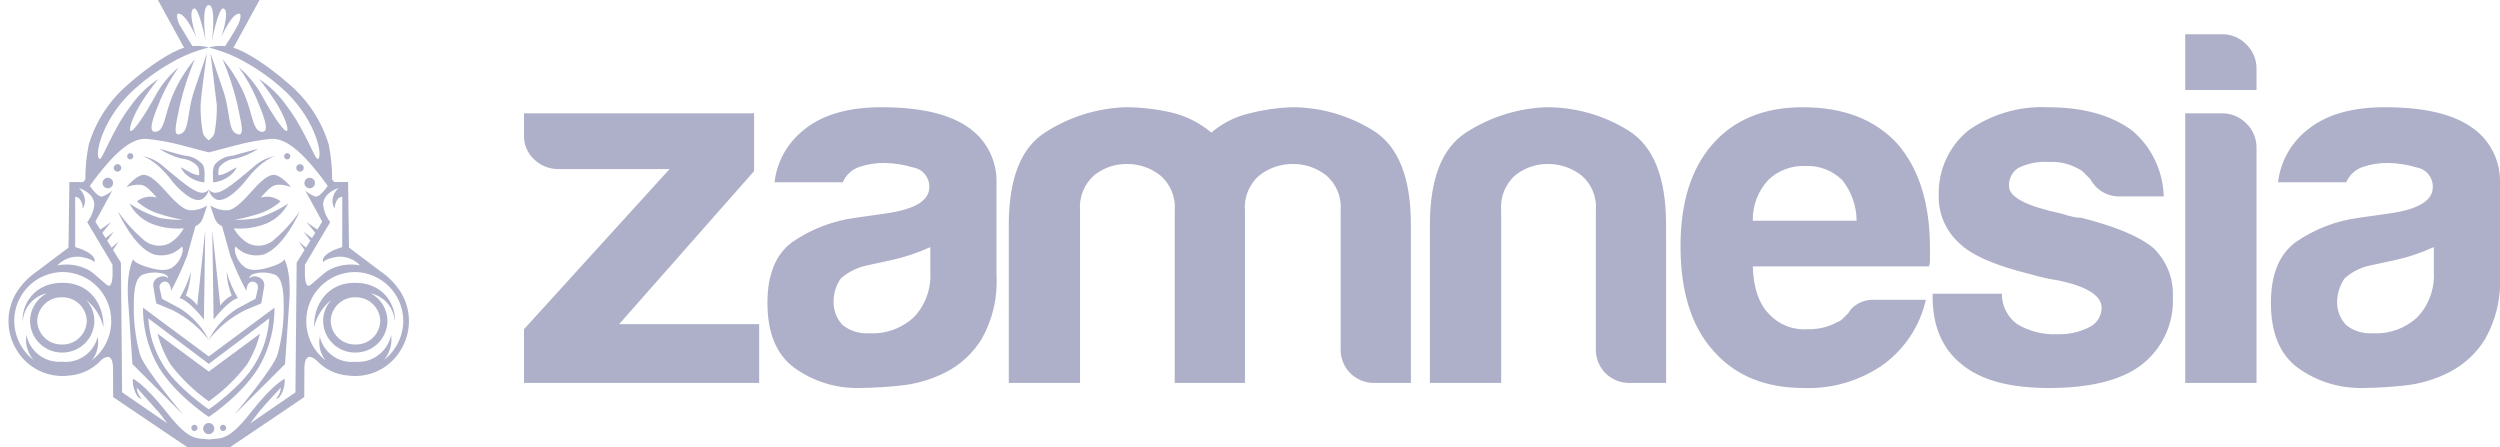 <svg xmlns="http://www.w3.org/2000/svg" width="123" height="22" viewBox="0 0 123 22" fill="none"><g clip-path="url(#clip0_10999_9630)"><path d="M25.781 18.84V16.197L32.943 8.318H27.484C27.262 8.322 27.042 8.282 26.835 8.201C26.629 8.119 26.441 7.998 26.282 7.844C26.119 7.695 25.991 7.514 25.905 7.312C25.818 7.11 25.776 6.891 25.781 6.672V5.575H37.101V8.418L30.463 15.947H37.351V18.84L25.781 18.84ZM46.574 18.292C45.88 18.655 45.124 18.883 44.345 18.965C43.654 19.042 42.96 19.084 42.266 19.09C41.137 19.112 40.03 18.771 39.11 18.117C38.208 17.469 37.758 16.397 37.758 14.901C37.758 13.504 38.166 12.507 38.983 11.908C39.917 11.267 40.991 10.856 42.115 10.711L43.517 10.512C44.986 10.312 45.721 9.88 45.721 9.215C45.742 8.743 45.41 8.327 44.945 8.243C44.482 8.102 44.001 8.026 43.517 8.018C43.092 8.012 42.668 8.079 42.265 8.218C42.087 8.281 41.924 8.379 41.786 8.508C41.648 8.637 41.538 8.793 41.464 8.966H38.108C38.224 7.967 38.727 7.054 39.51 6.423C40.412 5.659 41.698 5.276 43.367 5.276C45.237 5.276 46.64 5.592 47.576 6.223C48.038 6.524 48.415 6.939 48.669 7.429C48.924 7.918 49.047 8.465 49.028 9.016V13.554C49.088 14.641 48.836 15.722 48.302 16.671C47.884 17.358 47.286 17.918 46.574 18.292ZM45.772 12.158C45.146 12.444 44.491 12.662 43.818 12.806L42.667 13.056C42.183 13.153 41.733 13.377 41.364 13.704C41.142 14.027 41.02 14.409 41.013 14.801C41.003 15.021 41.037 15.24 41.114 15.446C41.192 15.652 41.31 15.839 41.463 15.998C41.833 16.287 42.297 16.429 42.765 16.397C43.167 16.419 43.57 16.36 43.949 16.223C44.327 16.086 44.675 15.874 44.969 15.599C45.245 15.307 45.458 14.961 45.596 14.584C45.734 14.207 45.794 13.805 45.772 13.404V12.158ZM61.253 18.84H57.796V10.363C57.825 10.035 57.773 9.705 57.647 9.401C57.52 9.097 57.323 8.828 57.07 8.617C56.604 8.257 56.031 8.064 55.442 8.068C54.861 8.062 54.295 8.256 53.839 8.617C53.594 8.832 53.402 9.103 53.28 9.406C53.158 9.709 53.11 10.037 53.138 10.363V18.84H49.632V11.06C49.632 8.8 50.224 7.287 51.41 6.522C52.585 5.761 53.943 5.331 55.342 5.276C56.1 5.275 56.856 5.358 57.596 5.525C58.333 5.694 59.02 6.036 59.598 6.523C60.113 6.084 60.721 5.768 61.377 5.6C62.072 5.416 62.786 5.307 63.505 5.276C64.939 5.266 66.346 5.664 67.563 6.423C68.797 7.188 69.415 8.734 69.416 11.06V18.84H67.665C67.438 18.849 67.212 18.811 67.001 18.73C66.79 18.648 66.597 18.524 66.436 18.365C66.277 18.205 66.153 18.014 66.071 17.803C65.989 17.593 65.951 17.368 65.96 17.143V10.36C65.988 10.032 65.937 9.702 65.811 9.399C65.684 9.095 65.487 8.826 65.234 8.615C64.768 8.256 64.195 8.064 63.607 8.068C63.018 8.064 62.445 8.257 61.979 8.617C61.467 9.045 61.196 9.697 61.253 10.363L61.253 18.84ZM81.972 18.84H80.218C79.993 18.849 79.767 18.811 79.557 18.73C79.346 18.648 79.154 18.525 78.993 18.367C78.672 18.043 78.499 17.6 78.517 17.145V10.362C78.545 10.034 78.493 9.704 78.367 9.4C78.241 9.096 78.043 8.827 77.79 8.616C77.324 8.257 76.75 8.064 76.161 8.068C75.58 8.062 75.014 8.255 74.558 8.617C74.059 9.054 73.799 9.702 73.857 10.363V18.84H70.351V11.06C70.351 8.8 70.943 7.287 72.129 6.522C73.303 5.761 74.662 5.331 76.061 5.276C77.494 5.266 78.901 5.664 80.118 6.423C81.353 7.188 81.971 8.734 81.971 11.06L81.972 18.84ZM92.248 14.751H94.753C94.461 16.034 93.713 17.168 92.649 17.943C91.507 18.74 90.135 19.143 88.742 19.09C86.839 19.09 85.353 18.474 84.284 17.244C83.215 16.047 82.681 14.335 82.681 12.108C82.681 9.981 83.199 8.318 84.234 7.121C85.302 5.891 86.788 5.276 88.692 5.276C90.695 5.276 92.248 5.874 93.35 7.071C94.419 8.301 94.953 10.014 94.954 12.208V12.756C94.961 12.875 94.944 12.994 94.903 13.106H86.237C86.27 14.136 86.521 14.901 86.989 15.399C87.231 15.674 87.533 15.889 87.872 16.028C88.211 16.166 88.577 16.224 88.942 16.197C89.449 16.212 89.951 16.091 90.395 15.847C90.499 15.811 90.594 15.751 90.671 15.672L90.946 15.397C91.035 15.235 91.164 15.097 91.321 14.999C91.595 14.817 91.92 14.73 92.248 14.751ZM86.237 10.861H91.345C91.342 10.137 91.095 9.434 90.644 8.867C90.402 8.626 90.111 8.439 89.792 8.319C89.472 8.198 89.13 8.147 88.79 8.169C88.118 8.144 87.466 8.396 86.987 8.867C86.489 9.41 86.22 10.125 86.237 10.861ZM95.085 14.452H98.491C98.487 15.042 98.766 15.598 99.243 15.946C99.847 16.306 100.543 16.479 101.245 16.445C101.783 16.459 102.317 16.339 102.797 16.096C103.162 15.921 103.396 15.554 103.4 15.15C103.4 14.55 102.699 14.101 101.296 13.801C100.839 13.734 100.387 13.634 99.944 13.502C98.173 13.071 96.988 12.555 96.389 11.956C96.056 11.655 95.794 11.285 95.621 10.872C95.447 10.459 95.367 10.012 95.385 9.564C95.374 8.965 95.499 8.371 95.751 7.826C96.002 7.282 96.374 6.802 96.838 6.422C97.976 5.616 99.351 5.212 100.745 5.276C102.481 5.276 103.867 5.658 104.903 6.422C105.376 6.822 105.759 7.318 106.026 7.877C106.294 8.435 106.44 9.045 106.455 9.664H104.301C104.004 9.672 103.711 9.597 103.454 9.448C103.197 9.298 102.988 9.079 102.848 8.816C102.715 8.684 102.581 8.551 102.448 8.417C101.96 8.092 101.38 7.935 100.794 7.968C100.276 7.935 99.758 8.038 99.292 8.267C99.145 8.364 99.026 8.498 98.947 8.656C98.868 8.814 98.832 8.99 98.843 9.166C98.843 9.698 99.711 10.148 101.447 10.514C101.62 10.573 101.796 10.623 101.973 10.664C102.113 10.696 102.256 10.713 102.399 10.714C104.102 11.146 105.287 11.645 105.954 12.21C106.273 12.518 106.523 12.892 106.687 13.304C106.851 13.717 106.925 14.16 106.905 14.604C106.97 15.931 106.369 17.203 105.303 17.995C104.301 18.725 102.799 19.09 100.795 19.09C98.892 19.09 97.472 18.707 96.538 17.943C95.569 17.178 95.085 16.064 95.085 14.601V14.452ZM107.514 1.685H109.317C109.541 1.682 109.763 1.724 109.97 1.81C110.176 1.896 110.364 2.023 110.52 2.183C110.68 2.338 110.808 2.524 110.894 2.73C110.98 2.936 111.023 3.157 111.021 3.38V4.428H107.514V1.685ZM107.514 5.575H109.317C109.541 5.572 109.763 5.614 109.969 5.7C110.176 5.786 110.363 5.913 110.519 6.073C110.68 6.228 110.808 6.414 110.894 6.62C110.98 6.826 111.023 7.047 111.021 7.27V18.84H107.514V5.575ZM120.545 18.292C119.852 18.655 119.095 18.883 118.317 18.965C117.626 19.042 116.932 19.084 116.238 19.09C115.109 19.112 114.002 18.771 113.082 18.117C112.18 17.469 111.729 16.397 111.729 14.901C111.729 13.504 112.138 12.507 112.955 11.908C113.888 11.264 114.962 10.853 116.087 10.711L117.49 10.512C118.958 10.312 119.693 9.88 119.693 9.215C119.714 8.743 119.382 8.327 118.917 8.243C118.454 8.102 117.973 8.026 117.49 8.018C117.064 8.012 116.64 8.079 116.237 8.218C116.059 8.281 115.896 8.379 115.758 8.508C115.62 8.637 115.51 8.793 115.436 8.966H112.08C112.196 7.967 112.699 7.054 113.482 6.423C114.384 5.659 115.67 5.276 117.339 5.276C119.209 5.276 120.612 5.592 121.548 6.223C122.01 6.524 122.387 6.939 122.641 7.429C122.895 7.918 123.019 8.465 123 9.016V13.554C123.06 14.641 122.808 15.722 122.274 16.671C121.855 17.358 121.258 17.918 120.545 18.292ZM119.744 12.158C119.118 12.444 118.463 12.662 117.79 12.806L116.638 13.056C116.156 13.148 115.709 13.373 115.347 13.704C115.128 14.03 115.003 14.409 114.985 14.801C114.975 15.021 115.009 15.24 115.086 15.446C115.164 15.652 115.282 15.839 115.435 15.998C115.804 16.287 116.268 16.429 116.737 16.397C117.139 16.419 117.542 16.36 117.92 16.223C118.299 16.086 118.646 15.874 118.941 15.599C119.217 15.307 119.43 14.961 119.568 14.584C119.706 14.207 119.766 13.805 119.744 13.404V12.158Z" fill="#ADB0C8"></path><path d="M10.271 19.745C10.981 19.241 11.612 18.634 12.144 17.944C12.437 17.471 12.655 16.957 12.792 16.418L10.271 18.281L7.751 16.418C7.888 16.957 8.106 17.471 8.399 17.944C8.931 18.634 9.561 19.241 10.271 19.745ZM8.862 15.178L7.971 14.702L7.849 14.153C7.844 14.109 7.85 14.065 7.866 14.024C7.882 13.984 7.908 13.947 7.941 13.919C7.975 13.89 8.014 13.87 8.057 13.861C8.1 13.851 8.144 13.852 8.187 13.863C8.413 13.933 8.418 14.313 8.418 14.313C8.709 13.76 8.97 13.193 9.2 12.613L9.616 11.129C9.699 11.093 9.773 11.041 9.835 10.975C9.897 10.91 9.945 10.833 9.976 10.748L10.194 10.108C9.928 10.283 9.612 10.365 9.295 10.341C9.055 10.302 8.72 10.044 8.251 9.516C7.783 8.989 7.385 8.581 7.041 8.605C6.697 8.629 6.221 9.205 6.221 9.205C6.44 9.117 6.677 9.078 6.913 9.089C7.205 9.127 7.392 9.371 7.717 9.72C7.683 9.709 7.648 9.701 7.612 9.695C7.304 9.636 6.985 9.712 6.737 9.905C7.055 10.191 7.432 10.403 7.841 10.525C8.221 10.646 8.608 10.744 9.001 10.816C8.621 10.822 8.242 10.792 7.868 10.726C7.334 10.562 6.828 10.321 6.365 10.01C6.497 10.262 6.677 10.486 6.895 10.668C7.114 10.85 7.366 10.987 7.638 11.072C8.09 11.219 8.566 11.274 9.04 11.233C8.87 11.547 8.617 11.808 8.308 11.986C8.117 12.072 7.905 12.105 7.696 12.081C7.488 12.056 7.29 11.976 7.123 11.848C6.619 11.424 6.172 10.935 5.796 10.394C5.785 10.374 6.576 12.2 7.594 12.524C7.902 12.598 8.226 12.569 8.516 12.443C8.679 12.365 8.828 12.259 8.956 12.132C8.956 12.132 9.058 12.247 8.913 12.607C8.82 12.846 8.653 13.048 8.437 13.186C8.145 13.339 7.764 13.308 7.153 13.11C6.999 13.06 6.63 12.931 6.55 12.76C6.55 12.76 6.223 13.27 6.297 14.681L6.515 17.913L9.016 20.409C9.016 20.409 7.03 18.054 6.882 17.422C6.693 16.728 6.592 16.013 6.582 15.294C6.582 14.715 6.557 13.728 7.004 13.52C7.339 13.39 7.707 13.373 8.053 13.471C8.288 13.553 8.273 13.683 8.273 13.683C8.214 13.64 8.145 13.609 8.073 13.594C7.991 13.588 7.908 13.6 7.831 13.63C7.755 13.659 7.685 13.705 7.628 13.765C7.588 13.816 7.561 13.875 7.547 13.938C7.533 14.002 7.534 14.067 7.549 14.13L7.686 14.926L8.494 15.263C9.186 15.612 9.793 16.109 10.271 16.719C9.947 16.089 9.46 15.557 8.862 15.178ZM8.461 8.899C8.671 9.174 9.467 10.036 9.93 9.804C10.018 9.754 10.095 9.685 10.154 9.602C10.213 9.519 10.253 9.424 10.271 9.324C10.219 9.39 10.149 9.439 10.069 9.464C9.99 9.489 9.904 9.49 9.824 9.466C9.404 9.397 8.333 8.425 7.912 8.081C7.643 7.876 7.33 7.737 6.997 7.677C6.997 7.677 7.636 7.817 8.461 8.899Z" fill="#ADB0C8"></path><path d="M9.698 8.158C9.835 8.289 9.794 8.623 9.794 8.623C9.633 8.604 9.477 8.552 9.338 8.469L8.91 8.233C8.91 8.233 8.907 8.33 9.101 8.536C9.361 8.784 9.696 8.939 10.054 8.975C10.088 8.337 10.044 8.183 9.955 8.077C9.729 7.829 9.417 7.678 9.082 7.656C8.75 7.593 7.832 7.313 7.832 7.313C8.171 7.545 8.55 7.712 8.95 7.807C9.234 7.828 9.5 7.953 9.698 8.158ZM8.837 14.666C9.325 14.796 10.033 15.724 10.033 15.724L10.097 11.334L9.705 15.03C9.559 14.825 9.367 14.658 9.144 14.539C9.292 14.164 9.376 13.766 9.394 13.363C9.268 13.82 9.081 14.259 8.837 14.666Z" fill="#ADB0C8"></path><path d="M6.408 7.843C6.493 7.842 6.561 7.773 6.561 7.689C6.561 7.648 6.545 7.609 6.516 7.58C6.488 7.551 6.449 7.535 6.408 7.534C6.368 7.534 6.328 7.551 6.299 7.58C6.271 7.609 6.254 7.648 6.255 7.689C6.255 7.73 6.271 7.769 6.299 7.798C6.328 7.827 6.367 7.843 6.408 7.843" fill="#ADB0C8"></path><path d="M9.565 20.898C9.524 20.898 9.485 20.914 9.457 20.943C9.428 20.972 9.412 21.011 9.412 21.052C9.413 21.093 9.428 21.132 9.457 21.161C9.485 21.19 9.524 21.206 9.565 21.206C9.65 21.206 9.719 21.137 9.718 21.052C9.719 21.011 9.702 20.972 9.674 20.944C9.645 20.915 9.606 20.898 9.565 20.898Z" fill="#ADB0C8"></path><path d="M5.965 8.261C5.966 8.237 5.961 8.212 5.952 8.19C5.943 8.168 5.929 8.147 5.912 8.13C5.895 8.113 5.875 8.099 5.852 8.09C5.83 8.08 5.806 8.076 5.781 8.076C5.732 8.076 5.685 8.095 5.651 8.13C5.616 8.165 5.596 8.212 5.596 8.261C5.596 8.31 5.616 8.357 5.651 8.392C5.685 8.426 5.732 8.446 5.781 8.446C5.806 8.446 5.83 8.441 5.852 8.432C5.875 8.422 5.895 8.409 5.912 8.392C5.929 8.374 5.943 8.354 5.952 8.332C5.961 8.309 5.966 8.285 5.965 8.261ZM5.304 8.745C5.235 8.745 5.169 8.772 5.121 8.821C5.072 8.869 5.045 8.935 5.045 9.004C5.045 9.073 5.072 9.139 5.121 9.187C5.169 9.236 5.235 9.263 5.304 9.263C5.373 9.263 5.438 9.236 5.487 9.187C5.536 9.139 5.563 9.073 5.563 9.004C5.563 8.935 5.536 8.869 5.487 8.821C5.438 8.772 5.373 8.745 5.304 8.745ZM3.272 13.922C1.585 13.807 1.038 15.143 1.12 15.831C1.135 15.501 1.258 15.185 1.47 14.932C1.683 14.68 1.973 14.504 2.295 14.433C1.794 14.702 1.48 15.224 1.478 15.793C1.482 16.209 1.652 16.606 1.948 16.897C2.245 17.188 2.646 17.349 3.061 17.346C3.477 17.349 3.877 17.188 4.174 16.897C4.471 16.606 4.64 16.209 4.644 15.793C4.644 15.409 4.499 15.04 4.239 14.757C4.668 15.095 4.968 15.569 5.088 16.102C5.114 14.945 4.409 14 3.272 13.922ZM3.051 16.95C2.393 16.966 1.847 16.445 1.831 15.788C1.839 15.473 1.972 15.173 2.201 14.955C2.429 14.737 2.735 14.619 3.05 14.626C3.366 14.619 3.672 14.737 3.9 14.955C4.129 15.173 4.262 15.472 4.27 15.788C4.254 16.445 3.708 16.966 3.051 16.95ZM13.422 11.848C13.083 12.109 12.627 12.162 12.237 11.986C11.927 11.808 11.673 11.548 11.504 11.234C11.977 11.274 12.454 11.218 12.905 11.07C13.177 10.986 13.429 10.849 13.648 10.667C13.867 10.485 14.048 10.262 14.18 10.01C13.717 10.322 13.21 10.563 12.676 10.726C12.302 10.793 11.923 10.823 11.543 10.816C11.935 10.744 12.323 10.647 12.703 10.526C13.111 10.403 13.487 10.191 13.804 9.906C13.556 9.713 13.238 9.637 12.93 9.696C12.894 9.701 12.859 9.71 12.824 9.721C13.151 9.372 13.336 9.127 13.629 9.09C13.865 9.078 14.101 9.117 14.321 9.205C14.321 9.205 13.845 8.629 13.5 8.605C13.156 8.581 12.758 8.989 12.289 9.516C11.82 10.043 11.486 10.303 11.245 10.341C10.928 10.365 10.612 10.283 10.346 10.108L10.564 10.749C10.595 10.833 10.643 10.91 10.705 10.976C10.767 11.041 10.841 11.093 10.924 11.129L11.341 12.613C11.57 13.193 11.831 13.761 12.121 14.313C12.121 14.313 12.127 13.932 12.354 13.864C12.396 13.852 12.44 13.851 12.483 13.861C12.526 13.871 12.566 13.891 12.599 13.919C12.632 13.948 12.658 13.984 12.674 14.025C12.69 14.066 12.696 14.11 12.691 14.153C12.667 14.317 12.569 14.702 12.569 14.702L11.676 15.178C11.079 15.558 10.594 16.09 10.27 16.72C10.749 16.109 11.355 15.612 12.048 15.263L12.855 14.926L12.992 14.131C13.023 14.003 12.994 13.868 12.913 13.765C12.798 13.645 12.635 13.582 12.468 13.594C12.396 13.61 12.328 13.64 12.268 13.683C12.268 13.683 12.254 13.552 12.488 13.471C12.834 13.373 13.202 13.39 13.537 13.52C13.986 13.728 13.959 14.716 13.959 15.294C13.949 16.013 13.848 16.728 13.659 17.422C13.511 18.054 11.524 20.408 11.524 20.408L14.025 17.912L14.243 14.68C14.316 13.27 13.991 12.759 13.991 12.759C13.909 12.93 13.541 13.06 13.387 13.109C12.774 13.307 12.395 13.338 12.103 13.185C11.889 13.047 11.724 12.846 11.631 12.609C11.486 12.249 11.588 12.133 11.588 12.133C11.716 12.261 11.864 12.366 12.028 12.444C12.318 12.571 12.642 12.599 12.95 12.526C13.97 12.2 14.761 10.374 14.749 10.394C14.373 10.935 13.927 11.424 13.422 11.848Z" fill="#ADB0C8"></path><path d="M10.612 9.802C11.074 10.036 11.87 9.174 12.08 8.898C12.905 7.817 13.544 7.676 13.544 7.676C13.212 7.737 12.899 7.876 12.63 8.081C12.209 8.425 11.137 9.397 10.716 9.466C10.636 9.49 10.551 9.489 10.472 9.464C10.392 9.438 10.322 9.39 10.271 9.324C10.308 9.526 10.433 9.701 10.612 9.802ZM11.44 8.535C11.634 8.331 11.631 8.233 11.631 8.233L11.203 8.469C11.063 8.552 10.908 8.604 10.747 8.623C10.747 8.623 10.706 8.289 10.843 8.158C11.04 7.952 11.306 7.827 11.591 7.806C11.991 7.711 12.369 7.543 12.709 7.311L11.459 7.656C11.124 7.677 10.811 7.828 10.585 8.076C10.496 8.183 10.452 8.337 10.486 8.975C10.844 8.938 11.18 8.784 11.44 8.535ZM10.836 15.031L10.445 11.333L10.509 15.724C10.509 15.724 11.216 14.796 11.704 14.666C11.46 14.259 11.273 13.82 11.147 13.363C11.165 13.766 11.249 14.164 11.397 14.54C11.175 14.658 10.983 14.826 10.836 15.03" fill="#ADB0C8"></path><path d="M14.133 7.843C14.217 7.842 14.286 7.773 14.286 7.689C14.286 7.648 14.27 7.609 14.241 7.58C14.212 7.551 14.173 7.535 14.133 7.534C14.092 7.534 14.053 7.551 14.024 7.58C13.995 7.609 13.979 7.648 13.979 7.689C13.98 7.73 13.995 7.769 14.024 7.798C14.053 7.827 14.092 7.843 14.133 7.843" fill="#ADB0C8"></path><path d="M10.976 20.898C10.936 20.898 10.896 20.914 10.868 20.943C10.839 20.972 10.823 21.011 10.823 21.052C10.824 21.093 10.839 21.132 10.868 21.161C10.896 21.19 10.936 21.206 10.976 21.206C11.061 21.206 11.13 21.137 11.129 21.052C11.13 21.011 11.113 20.972 11.085 20.944C11.056 20.915 11.017 20.898 10.976 20.898Z" fill="#ADB0C8"></path><path d="M10.271 20.812C10.198 20.812 10.129 20.841 10.077 20.892C10.026 20.943 9.997 21.013 9.996 21.085C9.996 21.158 10.025 21.228 10.076 21.279C10.127 21.331 10.197 21.36 10.27 21.36C10.306 21.36 10.341 21.353 10.374 21.339C10.408 21.326 10.438 21.305 10.463 21.28C10.489 21.255 10.509 21.225 10.523 21.192C10.537 21.158 10.544 21.123 10.544 21.087C10.544 21.051 10.537 21.015 10.523 20.982C10.51 20.949 10.49 20.919 10.464 20.893C10.439 20.867 10.409 20.847 10.376 20.834C10.342 20.82 10.307 20.812 10.271 20.812ZM14.76 8.446C14.809 8.446 14.856 8.427 14.891 8.392C14.926 8.357 14.945 8.31 14.945 8.261C14.945 8.212 14.926 8.164 14.891 8.13C14.856 8.095 14.809 8.075 14.76 8.075C14.711 8.075 14.664 8.095 14.629 8.13C14.594 8.164 14.575 8.212 14.575 8.261C14.575 8.31 14.594 8.357 14.629 8.392C14.664 8.427 14.711 8.446 14.76 8.446ZM15.237 9.264C15.305 9.264 15.371 9.236 15.42 9.188C15.468 9.139 15.496 9.073 15.496 9.005C15.496 8.936 15.468 8.87 15.42 8.821C15.371 8.773 15.305 8.746 15.237 8.746C15.203 8.746 15.169 8.752 15.137 8.765C15.106 8.778 15.078 8.797 15.053 8.821C15.029 8.845 15.01 8.874 14.997 8.905C14.984 8.937 14.977 8.971 14.977 9.005C14.977 9.039 14.984 9.072 14.997 9.104C15.01 9.135 15.029 9.164 15.053 9.188C15.078 9.212 15.106 9.231 15.137 9.244C15.169 9.257 15.203 9.264 15.237 9.264ZM19.761 14.445C19.499 14.011 19.146 13.638 18.726 13.353L17.171 12.181L17.126 8.954L16.44 8.956L16.341 8.826C16.342 8.252 16.286 7.678 16.174 7.114C15.826 5.959 15.152 4.93 14.233 4.148C13.17 3.209 12.094 2.524 11.483 2.35L12.769 0.001H7.77L9.057 2.35C8.446 2.525 7.368 3.211 6.307 4.148C5.388 4.93 4.714 5.961 4.366 7.116C4.253 7.68 4.198 8.254 4.199 8.829L4.099 8.958L3.414 8.956L3.369 12.184L1.814 13.355C1.394 13.64 1.041 14.012 0.778 14.445C0.28 15.311 0.298 16.379 0.824 17.228C1.085 17.664 1.467 18.015 1.924 18.237C2.382 18.459 2.894 18.543 3.398 18.479C4.008 18.436 4.578 18.159 4.988 17.706C5.22 17.524 5.524 17.394 5.56 18.057L5.567 19.538L9.214 22H11.323L14.969 19.538L14.977 18.057C15.014 17.394 15.318 17.526 15.549 17.706C15.959 18.159 16.529 18.436 17.139 18.479C17.643 18.543 18.155 18.459 18.613 18.237C19.07 18.015 19.453 17.664 19.713 17.228C19.971 16.812 20.112 16.333 20.12 15.844C20.129 15.354 20.004 14.871 19.761 14.447M6.407 4.581C7.018 3.998 7.698 3.494 8.433 3.078C9.007 2.745 9.626 2.496 10.272 2.338C10.089 2.283 9.9 2.256 9.71 2.257L9.465 2.268L8.83 1.214C8.664 0.873 8.708 0.687 8.745 0.678C9.121 0.577 9.667 1.853 9.667 1.853C9.667 1.853 9.201 0.541 9.545 0.418C9.79 0.33 10.114 2.008 10.114 2.008C10.114 2.008 9.883 0.251 10.27 0.251C10.657 0.251 10.426 2.008 10.426 2.008C10.426 2.008 10.749 0.33 10.998 0.418C11.341 0.54 10.876 1.853 10.876 1.853C10.876 1.853 11.422 0.577 11.798 0.678C11.835 0.687 11.88 0.873 11.713 1.214C11.546 1.554 11.076 2.269 11.076 2.269C11.076 2.269 10.957 2.257 10.831 2.258C10.64 2.257 10.451 2.284 10.269 2.339C10.913 2.498 11.531 2.747 12.105 3.079C12.841 3.494 13.521 3.999 14.132 4.581C15.578 6.009 15.903 7.724 15.638 7.822C15.497 7.874 15.028 6.425 14.132 5.247C13.761 4.71 13.29 4.248 12.746 3.886C13.032 4.237 13.299 4.604 13.544 4.986C13.941 5.596 14.228 6.334 14.121 6.434C14.005 6.539 13.453 5.733 12.904 4.735C12.614 4.191 12.221 3.708 11.748 3.312C12.107 3.809 12.408 4.345 12.646 4.91C12.9 5.545 13.303 6.456 12.932 6.483C12.436 6.519 12.453 5.671 12.052 4.71C11.777 4.059 11.406 3.453 10.952 2.912C11.25 3.619 11.49 4.348 11.67 5.094C11.815 5.884 12.15 6.901 11.567 6.542C11.247 6.344 11.311 5.54 11.028 4.593L10.356 2.618L10.669 5.189C10.675 5.633 10.638 6.077 10.559 6.513C10.53 6.718 10.269 6.904 10.269 6.904C10.269 6.904 10.007 6.717 9.979 6.513C9.899 6.077 9.862 5.633 9.868 5.189C9.894 4.617 10.181 2.618 10.181 2.618L9.51 4.593C9.226 5.54 9.291 6.344 8.97 6.542C8.388 6.901 8.723 5.884 8.868 5.094C9.047 4.348 9.287 3.619 9.586 2.912C9.131 3.453 8.761 4.059 8.485 4.71C8.084 5.671 8.102 6.519 7.605 6.483C7.233 6.456 7.637 5.546 7.891 4.91C8.129 4.345 8.431 3.809 8.79 3.312C8.316 3.708 7.923 4.191 7.633 4.735C7.085 5.734 6.53 6.539 6.416 6.434C6.309 6.336 6.597 5.596 6.994 4.986C7.239 4.604 7.505 4.237 7.791 3.886C7.247 4.248 6.777 4.709 6.405 5.247C5.51 6.424 5.04 7.873 4.899 7.821C4.635 7.724 4.959 6.008 6.405 4.581M4.519 17.728C4.648 17.568 4.74 17.381 4.79 17.181C4.839 16.981 4.844 16.773 4.805 16.571C4.611 17.36 3.863 17.884 3.055 17.797C2.219 17.866 1.464 17.298 1.298 16.476C1.231 16.92 1.359 17.372 1.649 17.714C1.356 17.484 1.118 17.191 0.953 16.856C0.788 16.522 0.702 16.154 0.699 15.781C0.702 15.151 0.951 14.547 1.394 14.098C1.837 13.65 2.438 13.393 3.069 13.382C4.398 13.384 5.475 14.463 5.473 15.793C5.474 16.167 5.388 16.536 5.223 16.871C5.058 17.207 4.817 17.5 4.52 17.727M5.342 14.061C5.236 14.048 4.667 13.468 4.402 13.31C3.923 13.04 3.363 12.95 2.824 13.057C2.966 12.906 3.14 12.79 3.334 12.716C3.528 12.643 3.736 12.614 3.942 12.633C4.549 12.727 4.645 12.901 4.645 12.901C4.645 12.901 4.778 12.655 4.255 12.373C4.078 12.282 3.892 12.209 3.7 12.157L3.698 9.685C3.775 9.689 3.848 9.72 3.906 9.772C4.015 9.911 4.073 10.084 4.069 10.262C4.163 10.12 4.201 9.949 4.174 9.781C4.139 9.576 4.035 9.389 3.878 9.253C3.878 9.253 4.592 9.443 4.645 10.047C4.612 10.369 4.49 10.675 4.292 10.93L5.536 13.025L5.539 13.539C5.527 13.819 5.476 14.081 5.341 14.063M14.535 19.304L12.312 20.832L12.674 20.354C12.96 19.975 13.818 19.071 13.818 19.071C13.81 19.155 13.793 19.237 13.766 19.317C13.722 19.428 13.658 19.53 13.576 19.617C13.576 19.617 13.68 19.655 13.817 19.435C13.959 19.194 14.025 18.915 14.005 18.636C14.005 18.636 13.457 18.867 12.337 20.294C11.217 21.721 10.903 21.541 10.273 21.62C9.642 21.54 9.329 21.721 8.209 20.294C7.088 18.868 6.537 18.632 6.537 18.632C6.518 18.912 6.583 19.19 6.725 19.432C6.862 19.652 6.966 19.613 6.966 19.613C6.884 19.526 6.82 19.424 6.776 19.313C6.749 19.234 6.732 19.151 6.725 19.068L7.869 20.35L8.231 20.829L6.008 19.301L5.948 12.918L5.56 12.297L5.843 11.883L5.49 12.185L5.274 11.839L5.605 11.397L5.197 11.716L5.033 11.453L5.465 10.925L4.934 11.295L4.691 10.907L5.523 9.38C5.38 9.505 5.214 9.602 5.035 9.667C4.802 9.73 4.422 9.144 4.422 9.144C4.684 8.773 4.965 8.415 5.263 8.072C5.799 7.456 6.502 6.789 7.203 6.832C7.804 6.891 8.398 7 8.98 7.159L10.273 7.498L10.223 7.48L10.273 7.495L10.322 7.48L10.273 7.498L11.565 7.159C12.147 7.001 12.741 6.891 13.341 6.832C14.043 6.789 14.746 7.456 15.282 8.072C15.58 8.415 15.861 8.773 16.122 9.144C16.122 9.144 15.742 9.73 15.509 9.667C15.331 9.602 15.165 9.505 15.022 9.38L15.853 10.907L15.611 11.295L15.079 10.925L15.512 11.453L15.348 11.716L14.94 11.397L15.271 11.839L15.055 12.185L14.701 11.883L14.985 12.297L14.596 12.918L14.535 19.304ZM15.002 13.024L16.247 10.929C16.049 10.673 15.926 10.367 15.894 10.046C15.946 9.441 16.661 9.251 16.661 9.251C16.504 9.388 16.399 9.574 16.364 9.779C16.338 9.947 16.375 10.119 16.469 10.26C16.465 10.083 16.523 9.909 16.633 9.77C16.69 9.718 16.763 9.688 16.84 9.683L16.837 12.155C16.646 12.209 16.461 12.281 16.284 12.373C15.762 12.659 15.895 12.901 15.895 12.901C15.895 12.901 15.992 12.727 16.598 12.633C16.804 12.615 17.012 12.643 17.206 12.717C17.4 12.79 17.574 12.907 17.716 13.057C17.177 12.951 16.617 13.04 16.138 13.311C15.872 13.468 15.303 14.046 15.198 14.062C15.063 14.078 15.013 13.816 15 13.537L15.002 13.024ZM18.89 17.714C19.179 17.372 19.307 16.922 19.241 16.479C19.075 17.301 18.32 17.869 17.484 17.799C16.676 17.887 15.928 17.363 15.735 16.574C15.654 16.983 15.759 17.406 16.021 17.731C15.418 17.269 15.065 16.553 15.068 15.793C15.067 14.464 16.142 13.385 17.472 13.383C18.102 13.393 18.703 13.651 19.146 14.099C19.589 14.548 19.839 15.152 19.842 15.782C19.836 16.538 19.485 17.249 18.89 17.714ZM17.268 13.922C16.132 14 15.427 14.946 15.453 16.102C15.573 15.57 15.873 15.095 16.302 14.758C16.042 15.04 15.898 15.41 15.897 15.793C15.902 16.209 16.071 16.606 16.367 16.897C16.664 17.188 17.064 17.35 17.48 17.346C17.896 17.35 18.296 17.189 18.593 16.898C18.89 16.606 19.059 16.209 19.063 15.793C19.061 15.224 18.747 14.703 18.246 14.433C18.568 14.505 18.858 14.68 19.07 14.933C19.283 15.186 19.406 15.501 19.42 15.831C19.502 15.143 18.956 13.807 17.268 13.922ZM18.709 15.788C18.693 16.446 18.148 16.966 17.49 16.95C16.833 16.966 16.286 16.446 16.27 15.788C16.279 15.473 16.411 15.173 16.64 14.955C16.869 14.737 17.174 14.619 17.49 14.626C17.806 14.619 18.111 14.738 18.34 14.955C18.568 15.173 18.701 15.473 18.709 15.788Z" fill="#ADB0C8"></path><path d="M13.507 15.136L10.271 17.536L7.034 15.136C7.029 16.065 7.246 16.983 7.668 17.811C8.437 19.313 10.271 20.511 10.271 20.511C10.271 20.511 12.104 19.313 12.873 17.811C13.295 16.983 13.512 16.065 13.507 15.136ZM12.561 17.878C11.911 19.022 10.271 20.142 10.271 20.142C10.271 20.142 8.63 19.024 7.98 17.878C7.576 17.206 7.342 16.446 7.297 15.663L10.271 17.902L13.245 15.663C13.199 16.446 12.965 17.206 12.561 17.878Z" fill="#ADB0C8"></path></g><defs><clipPath id="clip0_10999_9630"><rect width="122.581" height="22" fill="white" transform="translate(0.419)"></rect></clipPath></defs></svg>